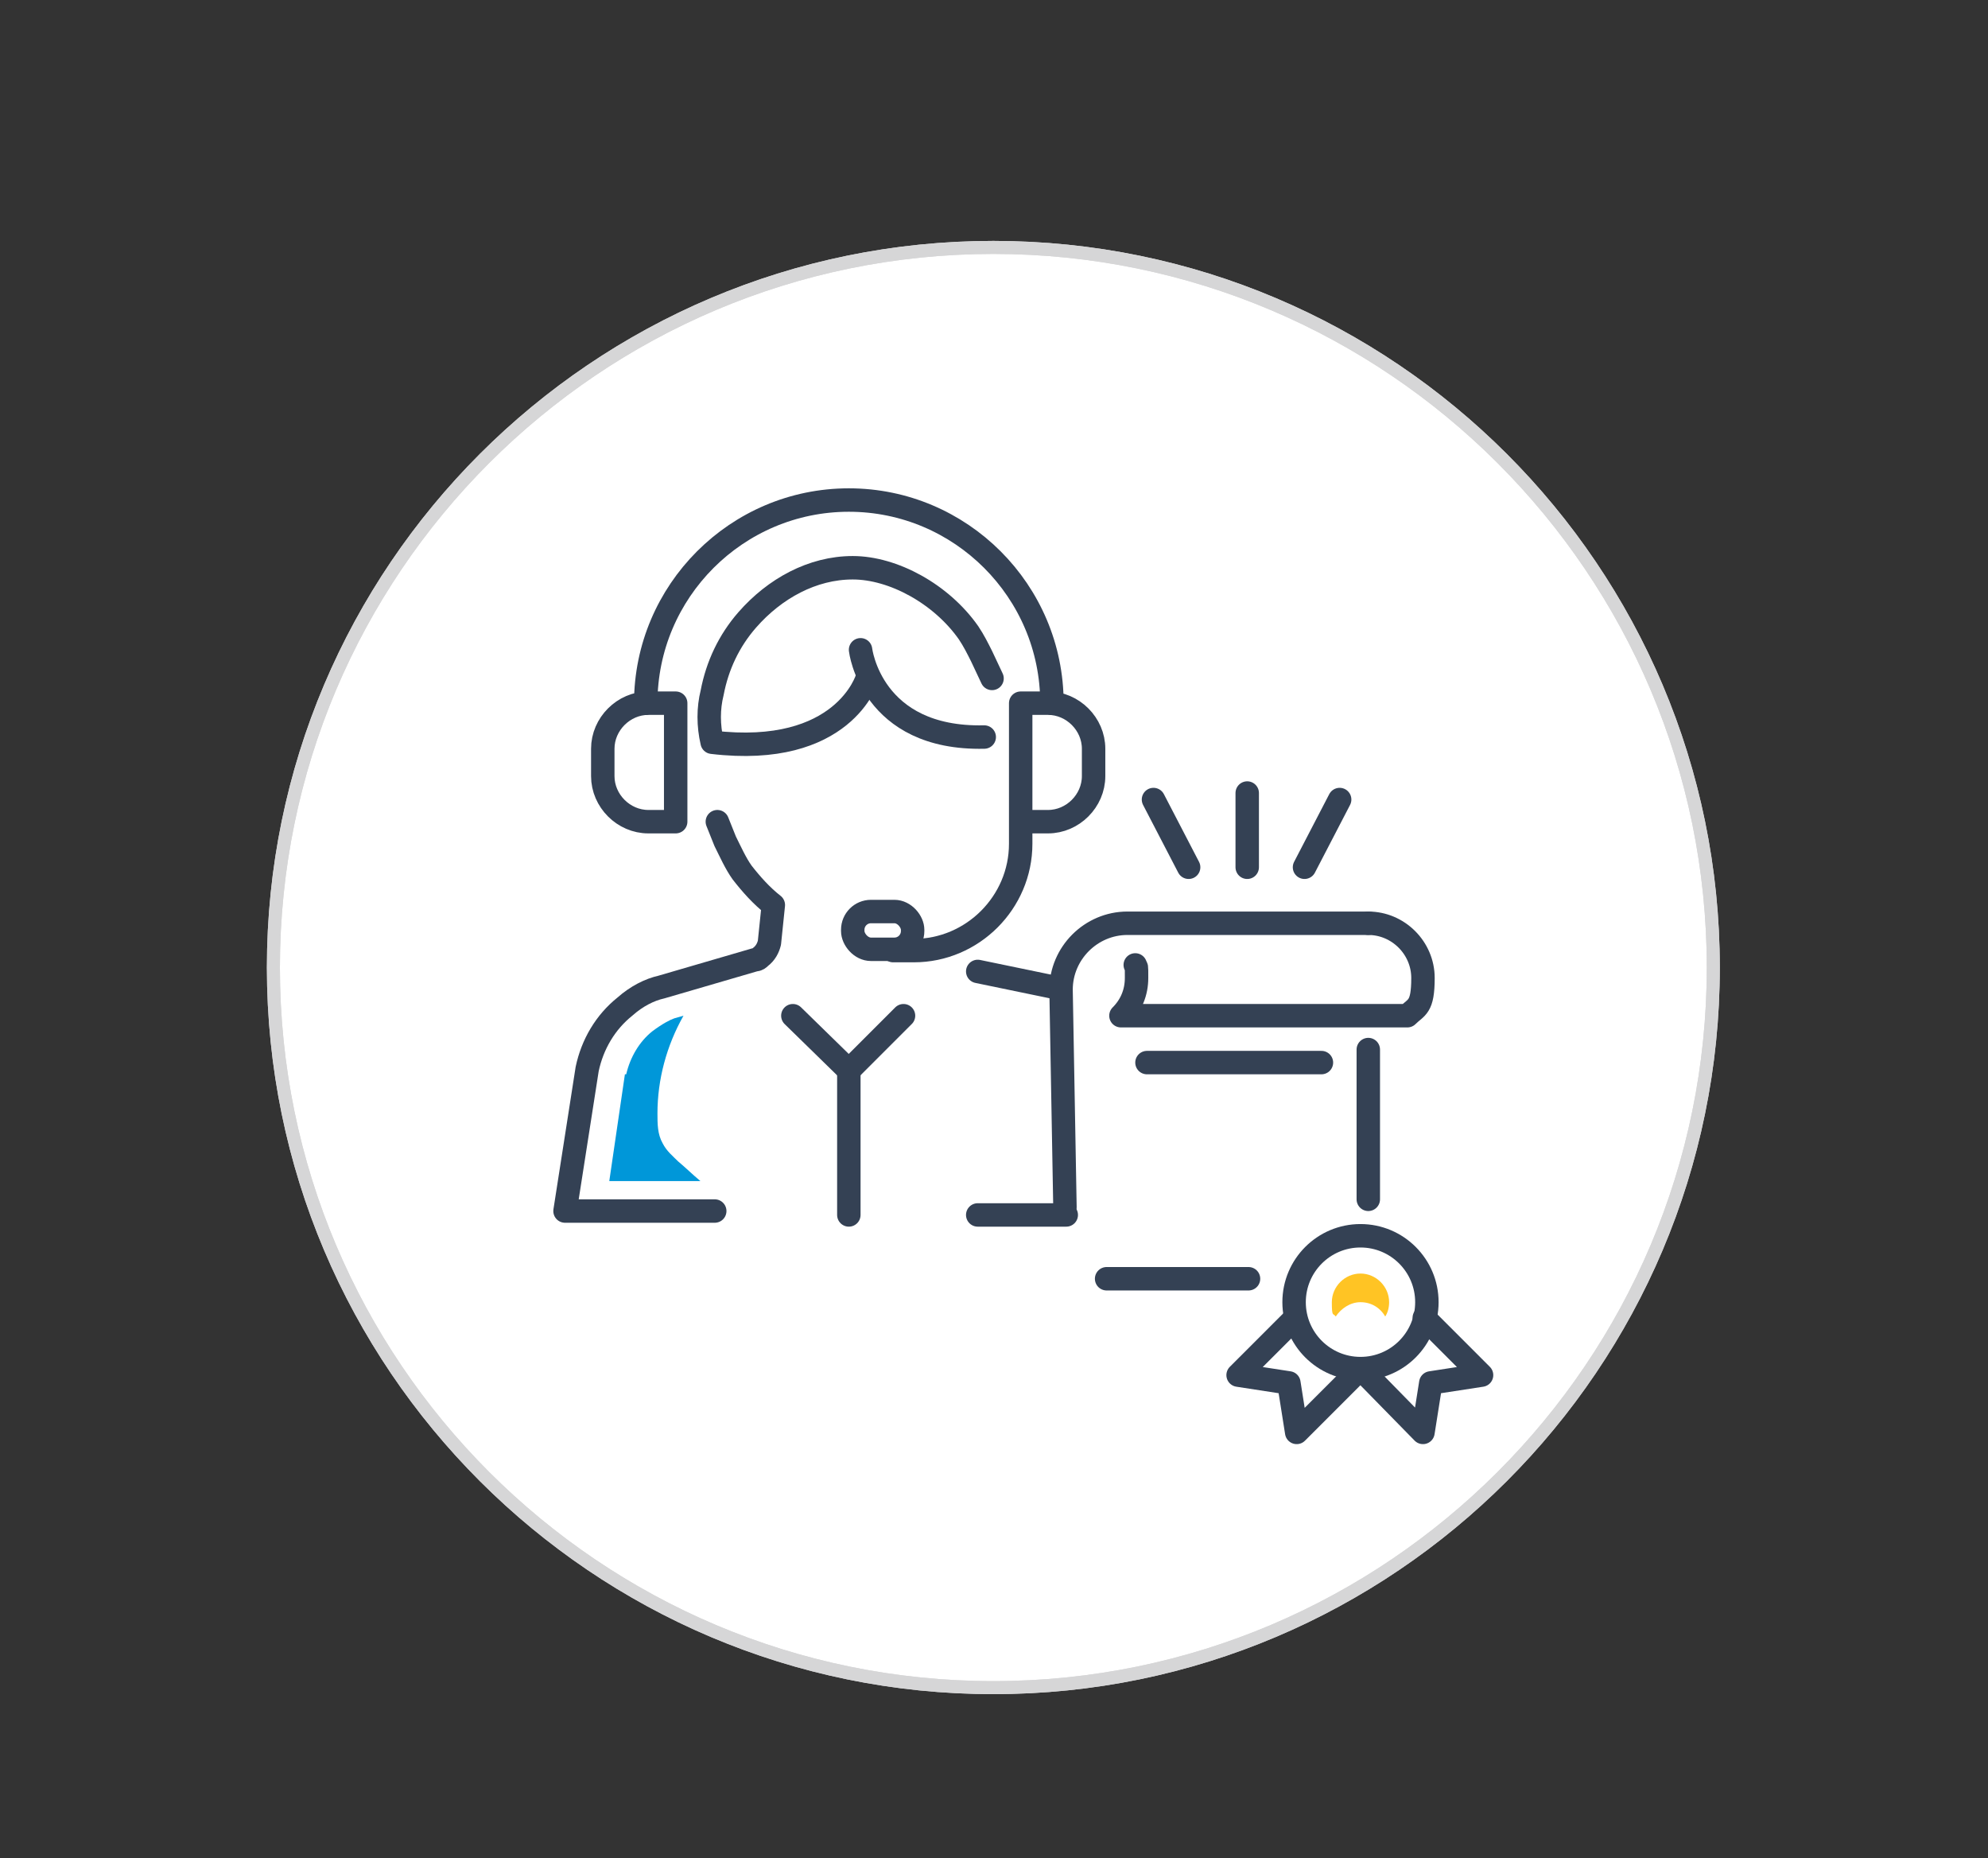 <?xml version="1.0" encoding="UTF-8"?>
<svg xmlns="http://www.w3.org/2000/svg" xmlns:xlink="http://www.w3.org/1999/xlink" version="1.1" viewBox="0 0 152.7 142.7">
  <rect x="0" y="0" width="152.7" height="142.7" fill="#333333" stroke="none"/>
  <defs>
    <style>
      .st0, .st1, .st2, .st3 {
        fill: none;
      }

      .st1 {
        stroke: #344154;
        stroke-linecap: round;
        stroke-linejoin: round;
        stroke-width: 1.8px;
      }

      .st2, .st4 {
        stroke: #d6d6d7;
      }

      .st5 {
        fill: #ffc424;
      }

      .st6 {
        clip-path: url(#clippath-2);
      }

      .st7 {
        fill: #0097d9;
      }

      .st3 {
        stroke: #f5f5f5;
        stroke-width: .4px;
      }

      .st4 {
        fill: #fff;
      }

      .st8 {
        display: none;
      }

      .st9 {
        clip-path: url(#clippath);
      }
    </style>
    <clipPath id="clippath">
      <rect class="st0" width="152.7" height="142.7"></rect>
    </clipPath>
    <clipPath id="clippath-2">
      <path class="st0" d="M21,74.3c0,30.5,24.8,55.3,55.3,55.3s55.3-24.8,55.3-55.3-24.8-55.3-55.3-55.3-55.3,24.8-55.3,55.3"></path>
    </clipPath>
  </defs>
  <g id="Ebene_1">
    <path class="st4" d="M76.3,129.6c30.5,0,55.3-24.8,55.3-55.3s-24.8-55.3-55.3-55.3-55.3,24.8-55.3,55.3,24.8,55.3,55.3,55.3Z"></path>
    <g class="st9">
      <path class="st2" d="M76.3,129.6c30.5,0,55.3-24.8,55.3-55.3s-24.8-55.3-55.3-55.3-55.3,24.8-55.3,55.3,24.8,55.3,55.3,55.3Z"></path>
    </g>
    <rect class="st0" width="152.7" height="142.7"></rect>
  </g>
  <g id="Ebene_3" class="st8">
    <g class="st6">
      <line class="st3" x1="-42.5" y1="19.1" x2="68" y2="129.6"></line>
      <line class="st3" x1="-34.1" y1="19.1" x2="76.5" y2="129.6"></line>
      <line class="st3" x1="-25.6" y1="19.1" x2="85" y2="129.6"></line>
      <line class="st3" x1="-51.5" y1="27.1" x2="59" y2="137.6"></line>
      <line class="st3" x1="-43.1" y1="27.1" x2="67.5" y2="137.6"></line>
      <line class="st3" x1="27.5" y1="-46.9" x2="138" y2="63.6"></line>
      <line class="st3" x1="35.9" y1="-46.9" x2="146.5" y2="63.6"></line>
      <line class="st3" x1="26.9" y1="-38.9" x2="137.5" y2="71.6"></line>
      <line class="st3" x1="-17.1" y1="19.1" x2="93.5" y2="129.6"></line>
      <line class="st3" x1="-8.6" y1="19.1" x2="102" y2="129.6"></line>
      <line class="st3" x1="-.1" y1="19.1" x2="110.4" y2="129.6"></line>
      <line class="st3" x1="8.3" y1="19.1" x2="118.9" y2="129.6"></line>
      <line class="st3" x1="16.8" y1="19.1" x2="127.4" y2="129.6"></line>
      <line class="st3" x1="25.3" y1="19.1" x2="135.9" y2="129.6"></line>
      <line class="st3" x1="33.8" y1="19.1" x2="144.3" y2="129.6"></line>
      <line class="st3" x1="42.2" y1="19.1" x2="152.8" y2="129.6"></line>
      <line class="st3" x1="50.7" y1="19.1" x2="161.3" y2="129.6"></line>
      <line class="st3" x1="59.2" y1="19.1" x2="169.8" y2="129.6"></line>
      <line class="st3" x1="67.7" y1="19.1" x2="178.3" y2="129.6"></line>
      <line class="st3" x1="76.2" y1="19.1" x2="186.7" y2="129.6"></line>
    </g>
  </g>
  <g id="Ebene_4">
    <g>
      <path class="st1" d="M49.6,54c0-8.6,7-15.6,15.6-15.6s15.6,7,15.6,15.6"></path>
      <path class="st1" d="M78.4,63.1h2.1c1.9,0,3.5-1.6,3.5-3.5v-2.1c0-1.9-1.6-3.5-3.5-3.5h-2.1v10.8c0,4.5-3.7,8.2-8.2,8.2h-1.6"></path>
      <path class="st1" d="M51.9,63.1h-2.1c-1.9,0-3.5-1.6-3.5-3.5v-2.1c0-1.9,1.6-3.5,3.5-3.5h2.1v9.1Z"></path>
      <rect class="st1" x="65.5" y="70" width="4.6" height="2.9" rx="1.4" ry="1.4"></rect>
      <line class="st1" x1="81.9" y1="93.3" x2="75.1" y2="93.3"></line>
      <path class="st1" d="M75.1,74.6l5.8,1.2"></path>
      <path class="st1" d="M54.9,93h-11.5s1.7-10.9,1.7-10.9c.4-1.9,1.4-3.6,2.9-4.8.9-.8,1.9-1.3,2.8-1.5l7.2-2.1c.2,0,.3-.1.4-.2.4-.3.6-.7.7-1.1l.3-2.9c-.9-.7-1.7-1.6-2.4-2.5-.5-.7-.9-1.6-1.3-2.4l-.6-1.5"></path>
      <path class="st1" d="M66.6,52.1s-1.8,6.1-11.9,4.9h0c-.3-1.3-.3-2.6,0-3.8.4-2.1,1.3-4,2.7-5.6,2.1-2.4,5-4,8.1-4s6.8,2,8.9,5c.4.6.7,1.2,1,1.8l.8,1.7"></path>
      <line class="st1" x1="65.2" y1="93.3" x2="65.2" y2="82.2"></line>
      <line class="st1" x1="65.2" y1="82.2" x2="69.4" y2="78"></line>
      <line class="st1" x1="65.2" y1="82.2" x2="60.9" y2="78"></line>
      <path class="st1" d="M66.1,49.9s.8,6.9,9.5,6.7"></path>
      <path class="st7" d="M48.1,82.5c.3-1.3,1-2.5,2-3.3.8-.6,1.4-.9,1.7-1h0s0,0,0,0l.7-.2c-1.3,2.3-2,4.9-2,7.5,0,.8,0,1.6.4,2.3.3.6.8,1,1.2,1.4.6.5,1.1,1,1.7,1.5h-7l1.2-8.2Z"></path>
    </g>
    <g>
      <path class="st1" d="M105.1,70.9h-18.5c-2.8,0-5.1,2.3-5.1,5.1l.3,16.7"></path>
      <circle class="st1" cx="104.5" cy="100" r="5.1"></circle>
      <path class="st5" d="M104.5,100c.8,0,1.5.4,1.9,1.1.2-.3.3-.7.3-1.1,0-1.2-1-2.2-2.2-2.2s-2.2,1-2.2,2.2.1.8.3,1.1c.4-.6,1.1-1.1,1.9-1.1Z"></path>
      <polyline class="st1" points="104.5 105.1 99.6 110 99 106.2 95.1 105.6 99.5 101.2"></polyline>
      <polyline class="st1" points="104.5 105.1 109.3 110 109.9 106.2 113.8 105.6 109.4 101.2"></polyline>
      <line class="st1" x1="88.1" y1="81.6" x2="101.5" y2="81.6"></line>
      <line class="st1" x1="105.1" y1="92.1" x2="105.1" y2="80.6"></line>
      <path class="st1" d="M105.1,70.9c2.3,0,4.2,1.9,4.2,4.2s-.5,2.2-1.2,2.9h-22c.8-.8,1.2-1.8,1.2-2.9s0-.7-.1-1"></path>
      <line class="st1" x1="95.8" y1="66.6" x2="95.8" y2="60.9"></line>
      <g>
        <line class="st1" x1="100.2" y1="66.6" x2="102.9" y2="61.4"></line>
        <line class="st1" x1="91.3" y1="66.6" x2="88.6" y2="61.4"></line>
      </g>
      <line class="st1" x1="85" y1="98.2" x2="95.9" y2="98.2"></line>
    </g>
  </g>
</svg>
